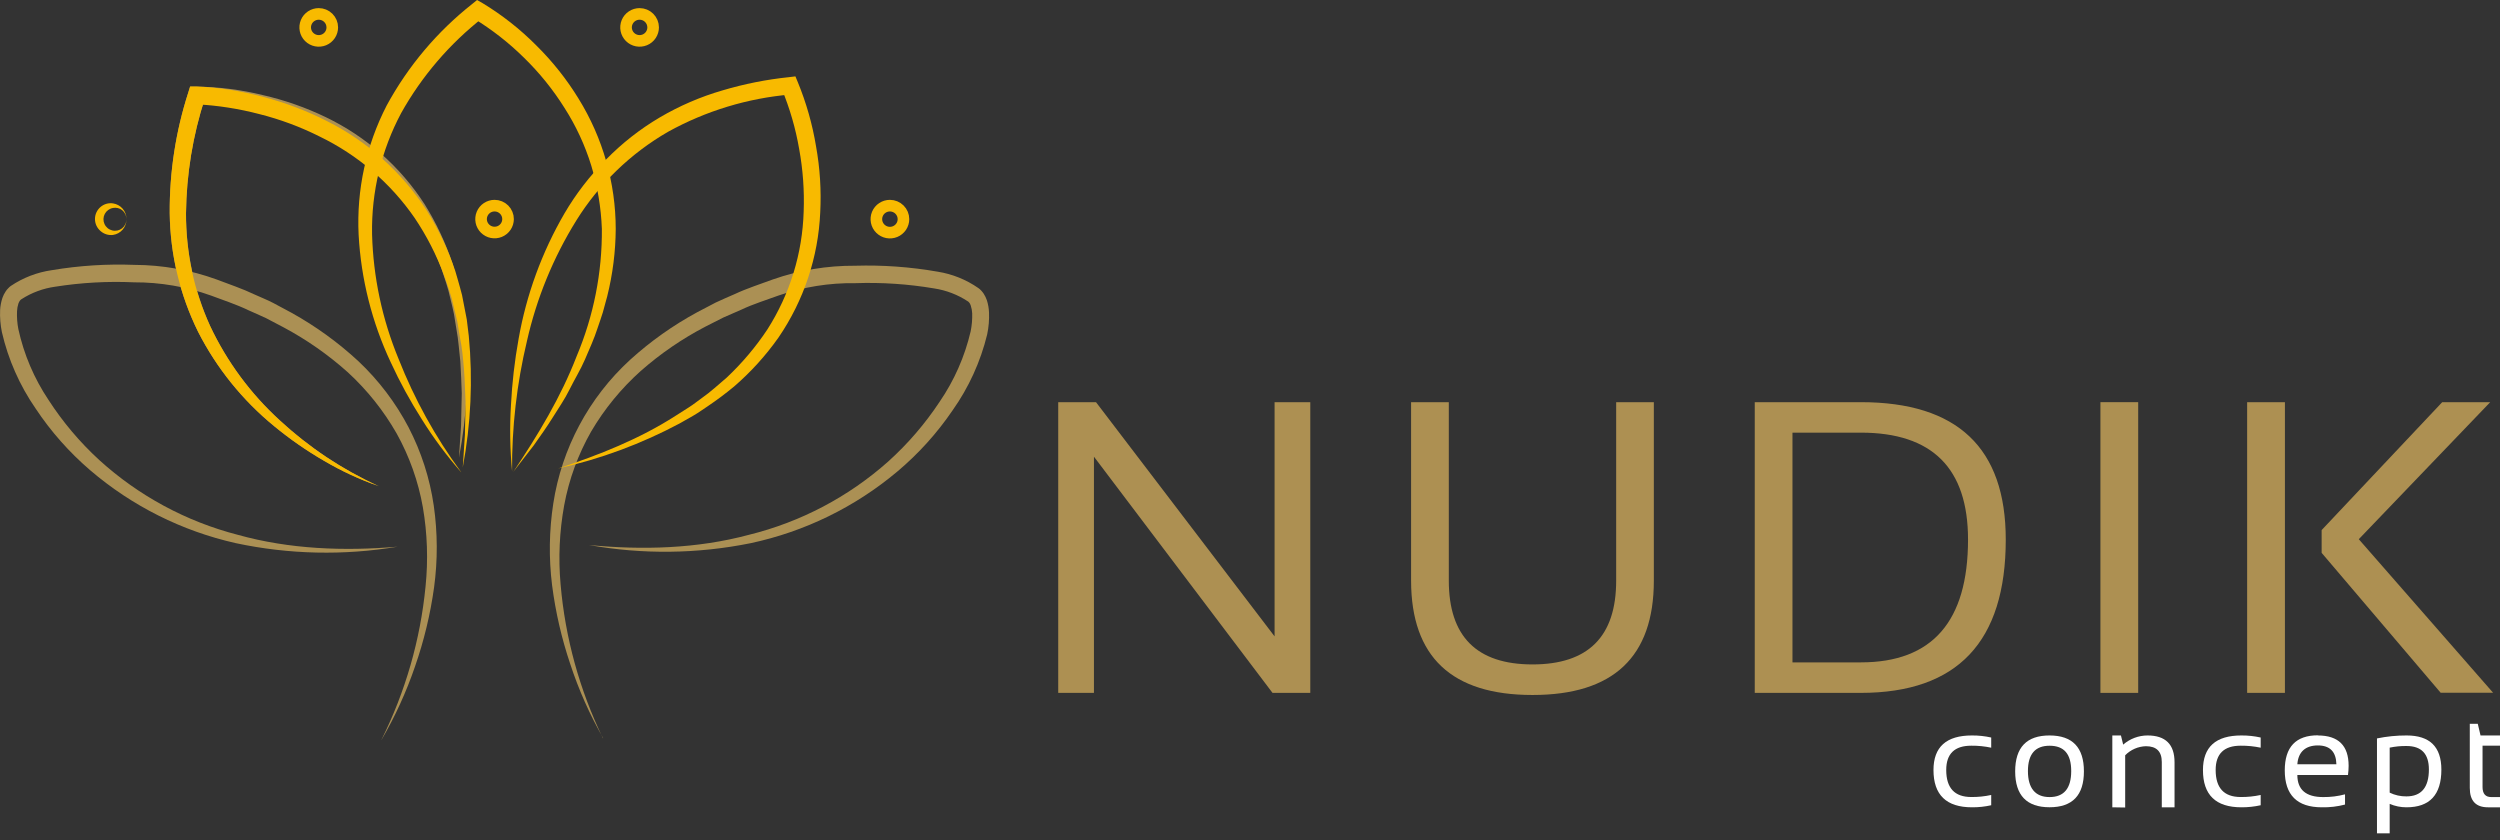 <svg xmlns="http://www.w3.org/2000/svg" width="250" height="84" viewBox="0 0 250 84" fill="none"><rect x="0" y="0" width="250" height="84" fill="#333333" stroke="none"/><g clip-path="url(#clip0_118_751)"><path d="M105.822 69.288V40.217H109.6L127.458 63.638V40.217H131.029V69.288H127.251L109.394 45.667V69.288H105.822Z" fill="#AD9052"></path><path d="M141.109 58.062V40.217H144.881V58.062C144.881 63.649 147.672 66.442 153.252 66.442C158.832 66.442 161.621 63.649 161.617 58.062V40.217H165.384V58.062C165.384 65.687 161.34 69.499 153.252 69.499C145.164 69.499 141.116 65.687 141.109 58.062Z" fill="#AD9052"></path><path d="M175.475 69.288V40.217H186.089C195.747 40.217 200.576 44.797 200.576 53.957C200.576 64.174 195.747 69.284 186.089 69.288H175.475ZM186.089 66.237C193.228 66.237 196.8 62.143 196.803 53.957C196.803 46.831 193.232 43.267 186.089 43.264H179.247V66.237H186.089Z" fill="#AD9052"></path><path d="M213.819 40.217H210.042V69.288H213.819V40.217Z" fill="#AD9052"></path><path d="M228.492 69.288H224.714V40.217H228.492V69.288ZM249.021 40.217L235.878 53.92L249.307 69.272H244.063L232.164 55.285V53.008L244.222 40.217H249.021Z" fill="#AD9052"></path><path d="M199.121 80.524C198.49 80.666 197.846 80.735 197.2 80.73C194.632 80.73 193.348 79.488 193.348 77.004C193.348 74.695 194.632 73.543 197.2 73.546C197.846 73.542 198.49 73.611 199.121 73.752V74.769C198.467 74.63 197.8 74.563 197.131 74.569C195.459 74.569 194.623 75.375 194.623 76.999C194.623 78.801 195.459 79.702 197.131 79.702C197.8 79.709 198.467 79.64 199.121 79.497V80.524Z" fill="white"></path><path d="M201.517 77.141C201.517 74.741 202.664 73.543 204.957 73.546C207.25 73.55 208.394 74.748 208.391 77.141C208.391 79.53 207.246 80.725 204.957 80.725C202.667 80.725 201.521 79.53 201.517 77.141ZM204.957 79.707C206.396 79.707 207.121 78.838 207.121 77.109C207.121 75.38 206.396 74.574 204.957 74.574C203.517 74.574 202.793 75.417 202.793 77.109C202.793 78.801 203.512 79.707 204.957 79.707Z" fill="white"></path><path d="M211.232 80.73V73.546H212.094L212.317 74.463C212.99 73.875 213.855 73.549 214.751 73.546C216.553 73.546 217.454 74.439 217.454 76.224V80.73H216.179V76.203C216.179 75.149 215.65 74.621 214.592 74.621C213.808 74.643 213.064 74.968 212.518 75.528V80.751L211.232 80.73Z" fill="white"></path><path d="M226.068 80.524C225.436 80.665 224.79 80.734 224.142 80.73C221.574 80.73 220.292 79.488 220.296 77.004C220.296 74.695 221.578 73.543 224.142 73.546C224.79 73.542 225.436 73.611 226.068 73.752V74.769C225.413 74.63 224.744 74.563 224.074 74.569C222.402 74.569 221.566 75.375 221.566 76.999C221.566 78.801 222.402 79.702 224.074 79.702C224.744 79.709 225.413 79.64 226.068 79.497V80.524Z" fill="white"></path><path d="M231.783 73.546C233.836 73.546 234.862 74.557 234.862 76.577C234.861 76.885 234.84 77.193 234.799 77.499H229.735C229.735 78.971 230.596 79.707 232.317 79.707C233.055 79.716 233.79 79.624 234.502 79.433V80.456C233.745 80.655 232.963 80.747 232.18 80.73C229.71 80.73 228.476 79.5 228.476 77.041C228.476 74.701 229.582 73.531 231.793 73.531M229.746 76.429H233.64C233.608 75.175 232.994 74.543 231.783 74.543C230.571 74.543 229.82 75.175 229.735 76.429" fill="white"></path><path d="M237.698 73.842C238.675 73.641 239.669 73.542 240.666 73.546C242.98 73.546 244.137 74.685 244.137 76.962C244.137 79.477 242.973 80.733 240.645 80.73C240.069 80.732 239.498 80.615 238.968 80.387V83.333H237.698V73.842ZM238.968 79.265C239.488 79.518 240.061 79.646 240.64 79.639C242.137 79.639 242.889 78.738 242.889 76.946C242.889 75.382 242.144 74.601 240.656 74.601C240.089 74.592 239.523 74.647 238.968 74.764V79.265Z" fill="white"></path><path d="M246.979 72.382H247.778L248.053 73.546H250.005V74.569H248.254V78.701C248.254 79.37 248.545 79.707 249.122 79.707H250.005V80.73H248.794C247.587 80.73 246.979 80.087 246.979 78.796V72.382Z" fill="white"></path><path d="M90.346 21.914C90.346 22.181 90.266 22.442 90.118 22.663C89.969 22.885 89.757 23.058 89.51 23.16C89.262 23.262 88.99 23.289 88.727 23.237C88.464 23.185 88.223 23.056 88.034 22.868C87.844 22.679 87.715 22.439 87.663 22.177C87.611 21.915 87.637 21.644 87.74 21.397C87.842 21.151 88.016 20.94 88.239 20.792C88.462 20.644 88.723 20.565 88.991 20.565C89.35 20.565 89.695 20.707 89.949 20.96C90.203 21.213 90.346 21.556 90.346 21.914Z" stroke="#F8BA00" stroke-width="1.16" stroke-miterlimit="10"></path><path d="M50.805 21.914C50.804 22.179 50.724 22.439 50.575 22.659C50.426 22.879 50.215 23.051 49.969 23.152C49.722 23.253 49.451 23.278 49.19 23.226C48.928 23.174 48.688 23.045 48.5 22.857C48.312 22.669 48.184 22.429 48.132 22.169C48.081 21.908 48.108 21.638 48.21 21.393C48.312 21.148 48.485 20.938 48.707 20.791C48.929 20.643 49.19 20.565 49.456 20.565C49.634 20.565 49.81 20.599 49.974 20.667C50.138 20.735 50.287 20.835 50.412 20.96C50.537 21.085 50.637 21.234 50.704 21.398C50.772 21.561 50.806 21.737 50.805 21.914Z" stroke="#F8BA00" stroke-width="1.16" stroke-miterlimit="10"></path><path d="M12.651 21.914C12.655 22.296 12.52 22.666 12.271 22.957C12.022 23.248 11.676 23.439 11.296 23.495C11.078 23.52 10.856 23.5 10.646 23.436C10.435 23.371 10.241 23.264 10.074 23.121C9.894 22.972 9.748 22.786 9.648 22.575C9.548 22.364 9.497 22.134 9.497 21.901C9.497 21.667 9.548 21.437 9.648 21.226C9.748 21.015 9.894 20.829 10.074 20.68C10.242 20.541 10.438 20.438 10.649 20.379C10.859 20.32 11.08 20.306 11.296 20.338C11.676 20.394 12.022 20.585 12.271 20.876C12.52 21.166 12.655 21.537 12.651 21.919M12.651 21.919C12.649 21.745 12.609 21.574 12.533 21.417C12.457 21.26 12.347 21.122 12.212 21.013C12.084 20.913 11.936 20.842 11.778 20.805C11.62 20.767 11.456 20.765 11.296 20.797C11.124 20.827 10.961 20.896 10.819 21C10.678 21.102 10.561 21.236 10.479 21.39C10.397 21.545 10.352 21.716 10.346 21.89C10.341 22.065 10.375 22.238 10.447 22.397C10.518 22.557 10.625 22.698 10.76 22.81C10.895 22.922 11.053 23.001 11.223 23.043C11.393 23.085 11.571 23.087 11.742 23.051C11.913 23.014 12.074 22.939 12.212 22.831C12.347 22.721 12.457 22.583 12.533 22.426C12.609 22.27 12.649 22.098 12.651 21.924" fill="#F8BA00"></path><path d="M60.313 73.805C58.973 71.462 57.874 68.99 57.033 66.426C56.165 63.857 55.554 61.209 55.208 58.521C54.872 55.803 54.913 53.053 55.329 50.347C56.177 44.828 58.887 39.761 63.012 35.98C65.058 34.124 67.321 32.521 69.753 31.205L71.578 30.251C72.197 29.951 72.838 29.693 73.462 29.413C74.711 28.828 76.017 28.417 77.303 27.938C79.942 27.016 82.719 26.555 85.515 26.573C88.278 26.491 91.042 26.691 93.764 27.168C95.238 27.402 96.638 27.968 97.859 28.823L97.981 28.918L98.129 29.065C98.22 29.162 98.301 29.266 98.373 29.376C98.503 29.577 98.608 29.793 98.685 30.019C98.812 30.415 98.885 30.827 98.902 31.242C98.932 31.983 98.87 32.725 98.716 33.45C98.051 36.174 96.877 38.748 95.256 41.039C93.701 43.323 91.839 45.384 89.722 47.163C85.503 50.705 80.475 53.161 75.081 54.315C69.745 55.398 64.25 55.461 58.89 54.5C64.255 55.027 69.716 54.869 74.885 53.483C80.064 52.206 84.85 49.688 88.827 46.146C90.781 44.384 92.504 42.383 93.954 40.191C95.422 38.051 96.477 35.658 97.066 33.134C97.185 32.543 97.237 31.94 97.219 31.337C97.208 31.077 97.161 30.82 97.081 30.573C97.052 30.48 97.012 30.392 96.96 30.309C96.933 30.283 96.917 30.241 96.891 30.23L96.865 30.193L96.785 30.135C95.772 29.468 94.626 29.028 93.425 28.844C90.824 28.403 88.184 28.226 85.547 28.317C82.931 28.276 80.329 28.694 77.859 29.55C76.61 30.009 75.335 30.399 74.155 30.957C73.552 31.226 72.933 31.485 72.335 31.753L70.568 32.649C68.231 33.864 66.05 35.358 64.075 37.097C62.12 38.847 60.447 40.888 59.118 43.148C57.81 45.439 56.898 47.934 56.419 50.526C55.944 53.133 55.823 55.792 56.059 58.431C56.518 63.775 57.952 68.99 60.292 73.82" fill="#AB9054"></path><path d="M38.144 73.979C40.541 69.175 42.036 63.976 42.556 58.637C42.825 56.002 42.734 53.343 42.287 50.732C41.831 48.144 40.946 45.651 39.667 43.353C38.37 41.08 36.728 39.019 34.8 37.245C32.839 35.486 30.671 33.969 28.345 32.728L26.599 31.811C26.006 31.521 25.392 31.284 24.789 31C23.593 30.425 22.323 30.019 21.085 29.55C18.623 28.669 16.024 28.223 13.408 28.233C10.772 28.113 8.13 28.259 5.524 28.67C4.321 28.836 3.168 29.262 2.148 29.919L2.069 29.977L2.037 30.009C2.037 30.009 1.995 30.062 1.974 30.088C1.92 30.171 1.876 30.259 1.841 30.352C1.762 30.597 1.716 30.852 1.704 31.11C1.676 31.714 1.72 32.319 1.836 32.913C2.388 35.437 3.409 37.836 4.847 39.986C6.275 42.197 7.98 44.217 9.921 45.999C13.861 49.581 18.62 52.15 23.784 53.483C28.937 54.921 34.398 55.132 39.768 54.668C34.397 55.571 28.903 55.451 23.577 54.315C18.198 53.105 13.199 50.601 9.016 47.021C6.919 45.222 5.082 43.144 3.556 40.844C1.962 38.536 0.82 35.949 0.19 33.218C0.041 32.49 -0.019 31.747 0.011 31.005C0.034 30.591 0.113 30.181 0.243 29.788C0.321 29.562 0.428 29.348 0.561 29.15C0.632 29.038 0.716 28.933 0.81 28.839L0.958 28.691L1.079 28.596C2.313 27.765 3.721 27.225 5.196 27.015C7.922 26.558 10.688 26.381 13.45 26.488C16.248 26.498 19.022 26.99 21.651 27.943C22.926 28.433 24.228 28.86 25.471 29.456C26.096 29.745 26.731 29.983 27.345 30.309L29.165 31.284C31.581 32.627 33.827 34.255 35.853 36.133C37.874 38.04 39.563 40.268 40.853 42.726C42.127 45.18 42.98 47.829 43.377 50.563C43.765 53.273 43.776 56.024 43.408 58.737C43.037 61.428 42.399 64.076 41.504 66.642C40.632 69.198 39.506 71.661 38.144 73.995" fill="#AB9054"></path><path d="M37.868 48.613C35.969 47.95 34.14 47.103 32.408 46.083C30.654 45.065 28.985 43.907 27.419 42.621C24.257 40.031 21.667 36.82 19.81 33.187C17.99 29.492 17.019 25.439 16.969 21.323C16.943 17.235 17.568 13.169 18.82 9.276L19.006 8.664H19.63C21.872 8.687 24.105 8.97 26.281 9.508C28.456 10.007 30.568 10.747 32.577 11.716C36.618 13.657 40.041 16.674 42.467 20.433C43.639 22.312 44.582 24.323 45.276 26.425C45.556 27.479 45.895 28.533 46.07 29.619C46.165 30.146 46.297 30.673 46.366 31.232L46.556 32.855C46.933 37.174 46.711 41.524 45.895 45.783L46.107 42.563L46.176 39.343C46.133 38.288 46.107 37.203 46.033 36.138L45.869 34.557C45.816 34.03 45.752 33.503 45.652 32.976L45.392 31.395C45.297 30.868 45.149 30.341 45.033 29.846C44.816 28.791 44.44 27.811 44.128 26.805C43.404 24.832 42.452 22.951 41.292 21.197C38.914 17.741 35.644 14.988 31.826 13.228C29.928 12.329 27.935 11.643 25.884 11.184C23.85 10.709 21.772 10.449 19.683 10.409L20.492 9.797C19.282 13.517 18.645 17.398 18.604 21.308C18.591 25.202 19.414 29.055 21.016 32.607C22.694 36.167 25.056 39.365 27.969 42.02C30.892 44.733 34.235 46.959 37.868 48.613Z" fill="#AB9054"></path><path d="M37.868 48.613C35.969 47.95 34.14 47.103 32.408 46.083C30.654 45.068 28.987 43.91 27.424 42.62C24.259 40.034 21.669 36.822 19.815 33.187C17.99 29.494 17.019 25.44 16.974 21.323C16.944 17.235 17.567 13.168 18.82 9.276L19.016 8.648H19.662C21.929 8.746 24.178 9.1 26.366 9.702C28.554 10.275 30.674 11.081 32.688 12.106C36.754 14.145 40.199 17.229 42.668 21.039C43.861 22.942 44.822 24.98 45.53 27.11C45.694 27.637 45.832 28.164 45.985 28.691L46.202 29.498L46.361 30.314L46.678 31.948L46.879 33.598C47.297 37.984 47.094 42.407 46.276 46.737L46.493 43.464L46.556 40.196C46.498 39.111 46.488 38.02 46.398 36.939C46.308 35.859 46.213 34.778 45.99 33.719L45.726 32.138L45.345 30.557L45.154 29.777L44.911 29.007C44.736 28.48 44.583 27.985 44.382 27.479C43.638 25.478 42.659 23.571 41.467 21.798C39.052 18.298 35.764 15.485 31.927 13.634C30.017 12.678 28.009 11.932 25.937 11.41C23.883 10.871 21.778 10.542 19.657 10.43L20.492 9.824C19.283 13.544 18.644 17.424 18.598 21.334C18.591 23.282 18.793 25.226 19.201 27.131C19.6 29.018 20.209 30.855 21.016 32.607C22.694 36.167 25.054 39.367 27.964 42.025C30.891 44.733 34.235 46.958 37.868 48.613Z" fill="#F8BA00"></path><path d="M51.207 47.137C50.999 44.935 50.962 42.72 51.096 40.513C51.208 38.294 51.462 36.084 51.858 33.898C52.635 29.474 54.19 25.22 56.451 21.334C57.598 19.376 58.99 17.572 60.594 15.964C62.191 14.328 63.999 12.91 65.97 11.747C67.937 10.59 70.041 9.681 72.234 9.044C74.41 8.395 76.642 7.95 78.901 7.716L79.541 7.637L79.785 8.227C80.632 10.288 81.243 12.438 81.605 14.636C81.998 16.817 82.138 19.036 82.023 21.25C81.825 25.717 80.383 30.042 77.859 33.74C76.585 35.548 75.094 37.194 73.419 38.642C72.572 39.346 71.689 40.007 70.774 40.623C70.314 40.923 69.874 41.25 69.404 41.524L67.98 42.336C64.148 44.383 60.054 45.9 55.811 46.847C59.911 45.498 63.948 43.901 67.562 41.577L68.912 40.718C69.361 40.433 69.774 40.096 70.208 39.785C71.081 39.179 71.853 38.447 72.663 37.767C74.197 36.325 75.561 34.712 76.727 32.96C78.987 29.422 80.245 25.341 80.367 21.149C80.445 19.058 80.294 16.964 79.917 14.904C79.564 12.853 78.983 10.847 78.187 8.923L79.076 9.45C74.77 9.818 70.59 11.087 66.811 13.176C63.059 15.34 59.902 18.394 57.62 22.067C55.322 25.773 53.66 29.833 52.7 34.083C51.676 38.364 51.175 42.752 51.207 47.153" fill="#F8BA00"></path><path d="M46.112 47.221C44.674 45.582 43.37 43.83 42.213 41.983C41.037 40.139 39.988 38.218 39.075 36.233C37.193 32.228 36.103 27.9 35.863 23.484C35.642 18.999 36.611 14.534 38.673 10.54C40.807 6.613 43.719 3.158 47.234 0.385L47.705 0L48.234 0.3C50.203 1.49 52.017 2.917 53.636 4.548C55.259 6.15 56.681 7.943 57.869 9.887C60.286 13.799 61.568 18.301 61.573 22.894C61.558 25.159 61.273 27.415 60.726 29.614L60.282 31.242C60.128 31.769 59.922 32.296 59.753 32.823C59.414 33.877 58.932 34.931 58.499 35.943C58.065 36.955 57.446 37.951 56.964 38.931C56.483 39.912 55.832 40.85 55.245 41.793C54.657 42.736 54.007 43.643 53.366 44.55L51.329 47.185C53.8 43.495 56.091 39.706 57.678 35.59C59.368 31.569 60.221 27.248 60.187 22.889C60.105 20.744 59.75 18.619 59.128 16.564C58.498 14.52 57.592 12.569 56.435 10.767C55.292 8.946 53.935 7.267 52.393 5.766C50.87 4.262 49.176 2.941 47.345 1.829L48.319 1.744C44.975 4.358 42.188 7.608 40.117 11.305C38.13 15.034 37.129 19.205 37.207 23.426C37.322 27.703 38.218 31.923 39.853 35.88C41.438 39.907 43.54 43.712 46.107 47.2" fill="#F8BA00"></path><path d="M33.228 2.735C33.229 3.002 33.151 3.264 33.002 3.486C32.854 3.709 32.643 3.883 32.396 3.986C32.148 4.088 31.876 4.116 31.613 4.064C31.35 4.013 31.108 3.885 30.918 3.696C30.728 3.508 30.598 3.268 30.546 3.006C30.493 2.744 30.519 2.472 30.622 2.225C30.724 1.979 30.898 1.768 31.121 1.619C31.343 1.471 31.606 1.391 31.874 1.391C32.232 1.391 32.576 1.533 32.83 1.785C33.084 2.037 33.227 2.378 33.228 2.735Z" stroke="#F8BA00" stroke-width="1.16" stroke-miterlimit="10"></path><path d="M65.314 2.735C65.315 3.002 65.236 3.264 65.088 3.486C64.94 3.709 64.728 3.883 64.481 3.986C64.234 4.088 63.961 4.116 63.698 4.064C63.435 4.013 63.193 3.885 63.003 3.696C62.813 3.508 62.684 3.268 62.631 3.006C62.578 2.744 62.605 2.472 62.707 2.225C62.809 1.979 62.983 1.768 63.206 1.619C63.429 1.471 63.691 1.391 63.959 1.391C64.317 1.391 64.661 1.533 64.915 1.785C65.169 2.037 65.312 2.378 65.314 2.735Z" stroke="#F8BA00" stroke-width="1.16" stroke-miterlimit="10"></path></g><defs><clipPath id="clip0_118_751"><rect width="250" height="83.333" fill="white"></rect></clipPath></defs></svg>